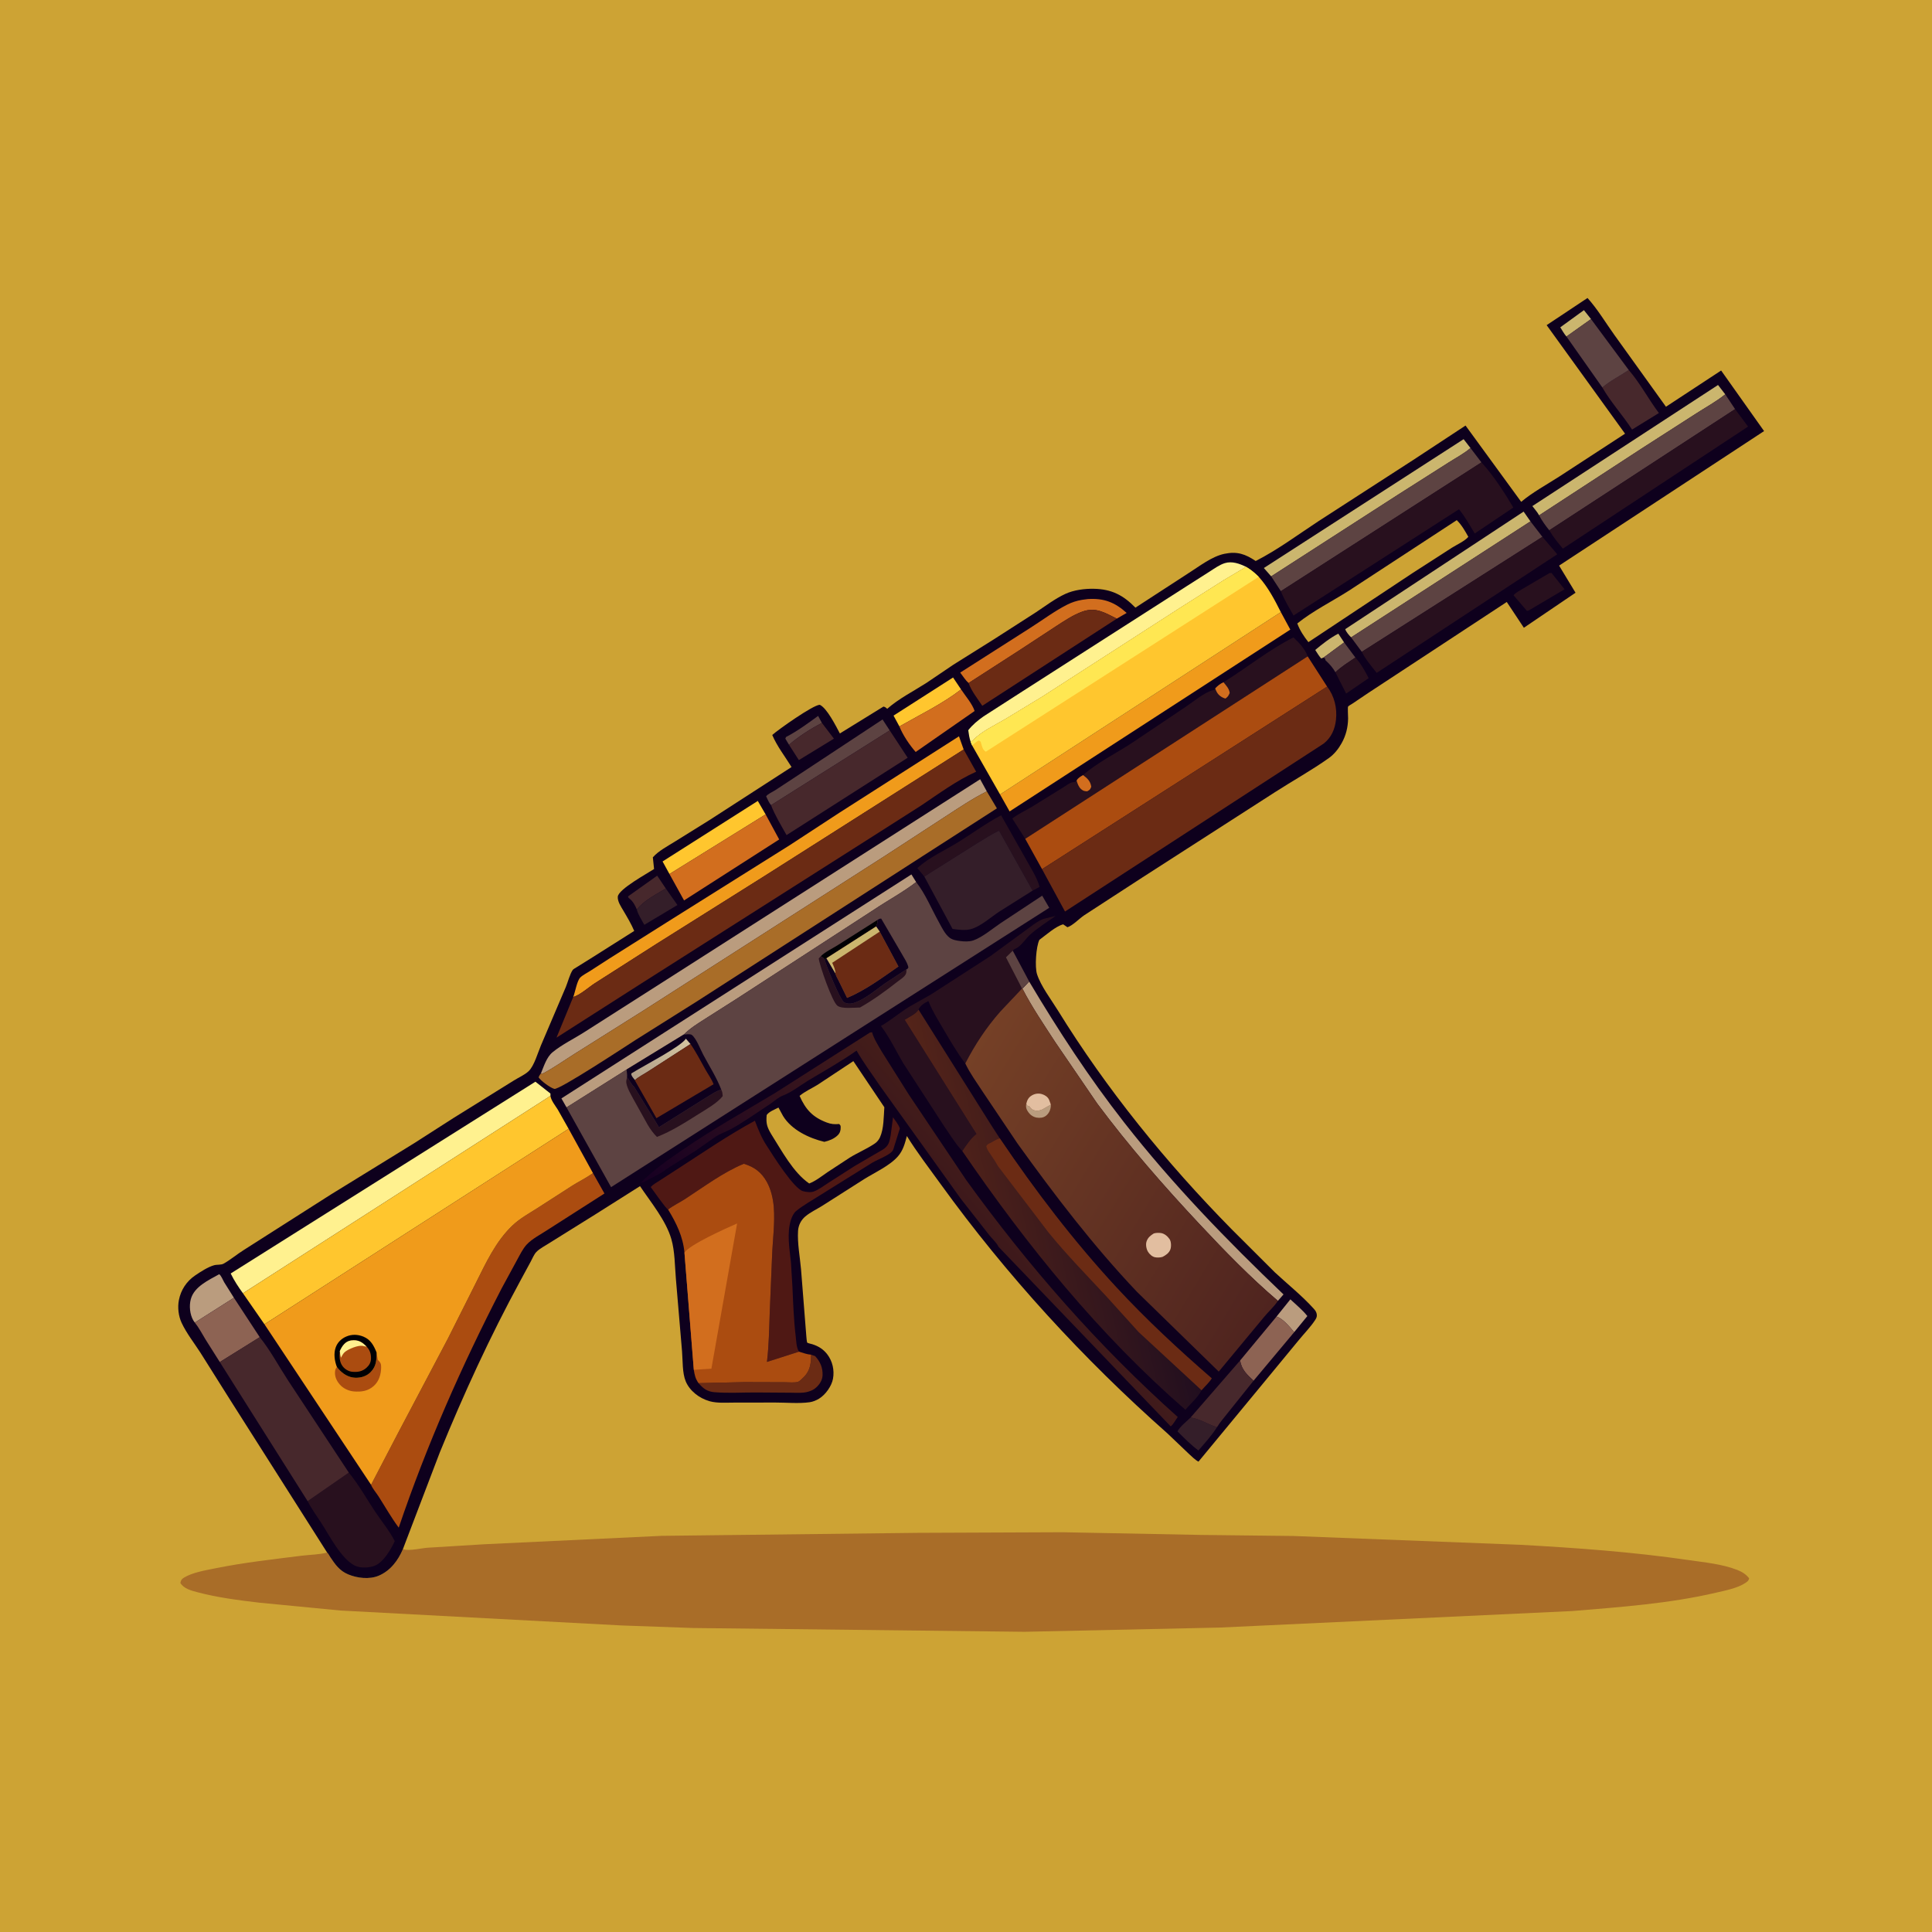 <svg version="1.1" xmlns="http://www.w3.org/2000/svg" style="display: block;" viewBox="0 0 2048 2048" width="1024" height="1024">
<defs>
	<linearGradient id="Gradient1" gradientUnits="userSpaceOnUse" x1="1079.62" y1="1279.38" x2="870.247" y2="1458.21">
		<stop class="stop0" offset="0" stop-opacity="1" stop-color="rgb(68,29,26)"/>
		<stop class="stop1" offset="1" stop-opacity="1" stop-color="rgb(24,0,34)"/>
	</linearGradient>
	<linearGradient id="Gradient2" gradientUnits="userSpaceOnUse" x1="1014.24" y1="1306.25" x2="1220.6" y2="1256.34">
		<stop class="stop0" offset="0" stop-opacity="1" stop-color="rgb(84,36,25)"/>
		<stop class="stop1" offset="1" stop-opacity="1" stop-color="rgb(33,14,31)"/>
	</linearGradient>
	<linearGradient id="Gradient3" gradientUnits="userSpaceOnUse" x1="1364.52" y1="1357.59" x2="1012.38" y2="1145.16">
		<stop class="stop0" offset="0" stop-opacity="1" stop-color="rgb(79,36,31)"/>
		<stop class="stop1" offset="1" stop-opacity="1" stop-color="rgb(117,64,38)"/>
	</linearGradient>
	<linearGradient id="Gradient4" gradientUnits="userSpaceOnUse" x1="677.465" y1="1145.31" x2="722.018" y2="1099.19">
		<stop class="stop0" offset="0" stop-opacity="1" stop-color="rgb(177,158,136)"/>
		<stop class="stop1" offset="1" stop-opacity="1" stop-color="rgb(211,196,160)"/>
	</linearGradient>
</defs>
<path transform="translate(0,0)" fill="rgb(205,163,52)" d="M -0 -0 L 2048 0 L 2048 2048 L -0 2048 L -0 -0 z"/>
<path transform="translate(0,0)" fill="rgb(169,109,40)" d="M 427.138 1642.02 L 428.199 1642.45 C 434.189 1644.13 446.831 1641.12 453.353 1640.65 L 513 1637 L 701.5 1628.05 L 972.649 1624.88 L 1126.48 1624.24 L 1273.26 1627.09 L 1371.05 1628.21 L 1611.35 1637.54 C 1671.2 1640.84 1730.65 1645.08 1790 1653.74 C 1806.7 1656.18 1825.67 1657.93 1841.5 1664.16 C 1846.67 1666.19 1850.67 1668.67 1854.12 1673 C 1853.72 1675.61 1852.2 1676.65 1850 1678.1 C 1841.61 1683.62 1828.75 1686.04 1818.97 1688.33 C 1769.53 1699.9 1717.16 1703.59 1666.61 1707.77 L 1293.21 1725.28 L 1086 1729.77 L 734.5 1725.75 L 659 1723.05 L 361 1707.23 L 274.985 1698.92 C 253.028 1696.33 230.491 1693.48 209.084 1687.77 C 202.563 1686.04 194.909 1684.1 191.199 1678 C 191.755 1675.3 192.347 1674 194.867 1672.45 C 204.075 1666.78 217.898 1664.58 228.455 1662.44 C 258.68 1656.32 289.258 1652.96 319.822 1649.12 C 328.542 1648.02 338.307 1648.03 346.772 1645.77 C 347.796 1646.39 349.512 1649.73 350.236 1650.81 C 355.508 1658.65 359.948 1665.04 368.964 1668.86 C 378.712 1672.98 391.691 1674.5 401.589 1670.26 C 413.952 1664.97 422.072 1654.03 427.138 1642.02 z"/>
<path transform="translate(0,0)" fill="rgb(14,0,29)" d="M 346.772 1645.77 L 244.003 1484 L 212.555 1434.05 C 205.926 1423.71 197.755 1413.43 192.557 1402.32 C 189.172 1395.09 188.091 1385.92 189.652 1378.05 C 191.806 1367.18 197.861 1358.11 207.023 1351.91 C 212.694 1348.08 220.45 1343.01 226.991 1341.2 C 230.105 1340.34 234.283 1341.07 237.035 1339.53 C 244.315 1335.47 251.351 1329.46 258.552 1324.97 L 350.729 1266.22 L 438.62 1212.11 L 481 1184.94 L 544.28 1145.63 C 549.365 1142.36 556.161 1139.51 560.435 1135.43 C 566.297 1129.82 570.148 1115.81 573.451 1108.11 L 599.766 1046.35 C 601.944 1041.09 604.017 1032.75 607.088 1028.2 C 607.709 1027.28 610.286 1025.95 611.359 1025.23 L 626.249 1015.95 L 672.305 986.83 C 669.044 979.174 664.891 972.288 660.681 965.144 C 658.272 961.054 654.454 955.453 654.886 950.5 C 655.584 942.491 686.803 925.577 693.336 921.2 L 692.04 908.801 C 698.067 901.964 707.309 897.188 715.022 892.366 L 752.039 869.333 L 839.072 813.093 C 832.235 801.994 823.701 791.128 818.614 779.124 C 824.68 773.566 862.027 747.158 869 747.113 C 876.628 750.589 886.237 769.858 890.301 777.498 L 936.5 749.009 C 938.507 749.608 937.827 749.198 939.425 750.464 L 940.5 751.366 C 952.487 740.737 968.442 732.632 982 723.953 L 1010.65 704.578 L 1053.56 677.685 L 1098 649.135 C 1108.23 642.407 1118.24 634.652 1129.4 629.515 C 1138.31 625.411 1149.66 623.947 1159.5 624.131 C 1178.43 624.484 1190.65 630.93 1203.61 644.131 L 1259.96 607.5 C 1271.49 600.246 1284.57 589.837 1297.98 587.054 C 1311.38 584.275 1320.02 587.267 1331.1 594.687 C 1353.98 583.086 1376.18 566.574 1397.65 552.469 L 1497.9 487.694 L 1553.54 451.101 L 1612.51 531.948 C 1624.8 521.703 1639.56 513.739 1653 505.09 L 1722.61 459.727 L 1639.51 344.67 L 1682.82 315.879 C 1693.37 327.546 1701.99 342.039 1711.17 354.862 L 1765.99 431.157 L 1824.47 392.757 L 1869.99 456.966 L 1652.71 599.572 L 1670.13 628.323 L 1615.36 665.452 L 1597.24 638.121 L 1450.08 734.776 L 1433.82 745.742 C 1432.9 746.362 1429.56 748.198 1429.05 748.954 C 1428.45 749.833 1429.08 759.935 1429.05 761.677 C 1428.87 771 1426.79 779.567 1422.22 787.752 C 1418.75 793.944 1414.37 799.49 1408.56 803.63 C 1390.41 816.561 1370.47 827.527 1351.72 839.615 L 1211 930.114 L 1149.18 970.296 C 1144.23 973.622 1136.8 981.406 1131.5 982.899 L 1127 979.831 C 1118.89 981.997 1108.79 991.187 1101.81 996.25 C 1098.21 1003.48 1096.84 1025.11 1099.29 1032.68 C 1103.4 1045.35 1114.12 1059.33 1121.26 1070.88 C 1173.25 1155.04 1236.1 1232.41 1305.43 1302.89 L 1351.45 1348.79 C 1365.01 1361.4 1380.09 1373.42 1392.5 1387.14 C 1394.31 1389.14 1395.69 1391.03 1395.9 1393.8 C 1396.07 1396.08 1395.19 1397.64 1393.96 1399.5 C 1389.19 1406.74 1382.44 1413.64 1376.92 1420.38 L 1339.54 1465.74 L 1270.44 1549.4 C 1266.78 1547.53 1263.6 1544.13 1260.51 1541.37 L 1237.56 1519.5 C 1148.49 1440.76 1066.65 1351.4 996.958 1254.95 C 984.891 1238.25 972.19 1221.75 961.316 1204.24 C 959.273 1212.02 957.368 1219.37 951.968 1225.65 C 943.385 1235.63 927.158 1242.99 916 1249.95 L 871.713 1278.15 C 865.837 1281.85 859.037 1284.97 853.742 1289.42 C 849.131 1293.3 846.335 1298.77 845.964 1304.81 C 845.157 1317.94 847.993 1332.37 849.132 1345.57 L 854.795 1417.13 C 854.876 1417.99 855.241 1422.9 855.775 1423.31 C 856.53 1423.89 860.146 1424.61 861.262 1424.98 C 867.649 1427.06 872.666 1430.17 876.826 1435.5 C 882.506 1442.78 884.661 1452.45 883.015 1461.5 C 881.591 1469.33 875.066 1478.5 868.201 1482.66 C 865.265 1484.44 861.779 1485.91 858.365 1486.4 C 846.872 1488.05 833.488 1486.72 821.755 1486.75 L 778.206 1486.81 C 770.129 1486.8 760.348 1487.59 752.547 1485.43 L 751.5 1485.11 C 741.164 1482.09 731.033 1474.34 726.859 1464.2 C 723.172 1455.25 723.801 1442.22 722.991 1432.5 L 716.48 1355.68 C 715.296 1342.03 715.448 1326.5 711.614 1313.33 C 705.879 1293.64 689.84 1274.38 678.437 1257.36 L 630.867 1287.44 L 582.961 1317.3 C 578.52 1320.23 572.08 1323.44 568.5 1327.2 C 566.056 1329.76 564.288 1334.21 562.591 1337.34 L 551.45 1357.91 C 519.345 1416.98 491.6 1477.47 466.189 1539.67 L 427.138 1642.02 C 422.072 1654.03 413.952 1664.97 401.589 1670.26 C 391.691 1674.5 378.712 1672.98 368.964 1668.86 C 359.948 1665.04 355.508 1658.65 350.236 1650.81 C 349.512 1649.73 347.796 1646.39 346.772 1645.77 z"/>
<path transform="translate(0,0)" fill="rgb(93,67,66)" d="M 836.379 789.486 L 832.5 783.015 L 833.189 781.256 C 845.042 775.154 856.46 766.742 867.237 758.886 L 871.224 766.281 C 858.955 772.769 846.923 780.412 836.379 789.486 z"/>
<path transform="translate(0,0)" fill="rgb(203,182,110)" d="M 1403.07 697.011 L 1400.51 698.004 C 1398.08 695.246 1396.19 692.069 1394.2 688.985 C 1401.39 682.954 1410.3 675.948 1418.66 671.714 L 1424.8 680.977 L 1403.07 697.011 z"/>
<path transform="translate(0,0)" fill="rgb(203,182,110)" d="M 1660.5 356.721 C 1657.95 353.751 1656.02 350.295 1653.97 346.97 L 1679.04 328.767 L 1686.53 338.22 L 1660.5 356.721 z"/>
<path transform="translate(0,0)" fill="rgb(93,67,66)" d="M 1424.8 680.977 L 1436.76 697.013 C 1429.67 701.888 1421.71 706.629 1415.61 712.687 C 1413.05 708.158 1409.94 704.468 1406.15 700.934 L 1405.08 699.956 C 1404.45 697.513 1405.12 698.496 1403.07 697.011 L 1424.8 680.977 z"/>
<path transform="translate(0,0)" fill="rgb(186,156,126)" d="M 1353.17 1395.64 L 1367.85 1377.36 C 1373.85 1383.01 1380.76 1388.61 1385.85 1395.08 L 1371.87 1412.18 C 1367.45 1406.89 1359.81 1397.51 1353.17 1395.64 z"/>
<path transform="translate(0,0)" fill="rgb(71,40,44)" d="M 675.016 964.023 C 673.294 959.876 671.184 955.812 667.69 952.886 C 665.853 951.347 666.487 952.29 665.699 950.249 L 696.646 928.249 L 705.783 941.844 C 694.607 948.728 683.613 953.812 675.016 964.023 z"/>
<path transform="translate(0,0)" fill="rgb(40,16,30)" d="M 1436.76 697.013 C 1442.72 703.623 1446.82 710.985 1450.82 718.877 L 1426.96 735.23 L 1415.61 712.687 C 1421.71 706.629 1429.67 701.888 1436.76 697.013 z"/>
<path transform="translate(0,0)" fill="rgb(52,30,41)" d="M 1290.05 1512.91 C 1284.45 1521.74 1277.2 1529.69 1270.36 1537.57 C 1262.42 1531.64 1255.21 1524.39 1248.22 1517.38 C 1250.36 1512.58 1258.16 1506.54 1262.05 1502.64 C 1272.84 1504.28 1280.03 1509.86 1290.05 1512.91 z"/>
<path transform="translate(0,0)" fill="rgb(52,30,41)" d="M 705.783 941.844 L 718.124 959.373 L 683.006 980.346 C 680.365 975.496 676.289 969.333 675.016 964.023 C 683.613 953.812 694.607 948.728 705.783 941.844 z"/>
<path transform="translate(0,0)" fill="rgb(71,40,44)" d="M 871.224 766.281 L 883.997 783.007 L 846.817 805.732 L 836.379 789.486 C 846.923 780.412 858.955 772.769 871.224 766.281 z"/>
<path transform="translate(0,0)" fill="rgb(40,16,30)" d="M 1642.49 607.5 L 1644.67 607.355 L 1658.51 624.662 L 1620.5 647.126 L 1618.6 647.559 L 1604.47 631.05 C 1606.38 628.35 1610.67 626.305 1613.46 624.524 L 1642.49 607.5 z"/>
<path transform="translate(0,0)" fill="rgb(255,198,46)" d="M 953.409 770.056 L 947.189 758.573 L 1010.28 718.18 L 1018.79 730.839 C 999.016 746.086 975.117 757.681 953.409 770.056 z"/>
<path transform="translate(0,0)" fill="rgb(186,156,126)" d="M 206.523 1401.99 L 204.985 1399.82 C 201.226 1393.4 200.352 1384.2 202.274 1377.13 C 205.898 1363.8 221.23 1356.97 232.375 1350.72 C 234.499 1352.2 236.236 1356.79 237.551 1359.1 L 247.965 1375.69 L 206.523 1401.99 z"/>
<path transform="translate(0,0)" fill="rgb(107,43,20)" d="M 859.741 1436.02 L 864.045 1437.5 C 869.451 1443.33 872.268 1449.77 871.954 1457.84 C 871.753 1463.01 868.905 1467.45 865.127 1470.83 C 862.723 1472.98 860.535 1474.04 857.5 1475 L 856.433 1475.34 C 850.87 1476.96 843.793 1476.33 838 1476.32 L 802.217 1476.07 C 787.425 1475.95 771.807 1477.03 757.111 1475.77 C 753.876 1475.5 750.402 1474.51 747.637 1472.77 C 744.973 1471.1 742.571 1468.55 740.495 1466.2 L 788.91 1465.11 L 831.814 1465.24 C 835.25 1465.25 843.161 1465.97 846.182 1464.72 C 847.839 1464.03 851.167 1460.64 852.5 1459.28 C 858.879 1452.73 859.838 1444.64 859.741 1436.02 z"/>
<path transform="translate(0,0)" fill="rgb(141,99,83)" d="M 1353.17 1395.64 C 1359.81 1397.51 1367.45 1406.89 1371.87 1412.18 L 1328.82 1463.63 C 1321.86 1457.16 1316.16 1451.94 1314.55 1442.2 L 1353.17 1395.64 z"/>
<path transform="translate(0,0)" fill="rgb(71,40,44)" d="M 1262.05 1502.64 L 1314.55 1442.2 C 1316.16 1451.94 1321.86 1457.16 1328.82 1463.63 L 1301.6 1497.62 C 1297.72 1502.65 1293.38 1507.48 1290.05 1512.91 C 1280.03 1509.86 1272.84 1504.28 1262.05 1502.64 z"/>
<path transform="translate(0,0)" fill="rgb(93,67,66)" d="M 817.341 853.516 C 815.034 850.752 813.655 847.362 812.118 844.131 C 813.773 841.714 818.945 839.438 821.5 837.82 L 843.188 823.592 L 935.535 762.659 L 943.133 774.27 L 817.341 853.516 z"/>
<path transform="translate(0,0)" fill="rgb(71,40,44)" d="M 1726.57 392.246 C 1738.66 406.247 1747.39 423.079 1758.49 437.833 L 1730.04 455.355 C 1720.28 440.193 1707.43 426.283 1698.56 410.759 C 1706.99 403.551 1717.39 398.457 1726.57 392.246 z"/>
<path transform="translate(0,0)" fill="rgb(255,198,46)" d="M 709.653 926.494 L 702.349 913.18 L 803.293 849.015 L 811.588 863.291 L 709.653 926.494 z"/>
<path transform="translate(0,0)" fill="rgb(40,16,30)" d="M 979.816 929.152 L 972.463 920.265 C 984.694 908.811 1001.96 901.317 1016.13 892.5 C 1031.04 883.224 1045.72 872.404 1061.21 864.237 L 1088.42 912.339 C 1093.26 921.048 1099.39 930.508 1102.03 940.174 L 1094.62 944.069 L 1059.06 880.569 C 1050.8 884.291 1043.01 889.668 1035.19 894.276 L 979.816 929.152 z"/>
<path transform="translate(0,0)" fill="rgb(93,67,66)" d="M 1686.53 338.22 L 1726.57 392.246 C 1717.39 398.457 1706.99 403.551 1698.56 410.759 L 1660.5 356.721 L 1686.53 338.22 z"/>
<path transform="translate(0,0)" fill="rgb(210,110,30)" d="M 1018.79 730.839 C 1023.21 737.502 1030.79 746.217 1033.12 753.707 L 970.659 797.13 C 964.14 789.704 957.064 779.237 953.409 770.056 C 975.117 757.681 999.016 746.086 1018.79 730.839 z"/>
<path transform="translate(0,0)" fill="rgb(141,99,83)" d="M 247.965 1375.69 L 275.323 1417.46 L 232.989 1443.82 L 217.938 1420 C 214.254 1413.99 210.944 1407.49 206.523 1401.99 L 247.965 1375.69 z"/>
<path transform="translate(0,0)" fill="rgb(210,110,30)" d="M 1026.74 724.032 C 1023.39 721.058 1020.62 716.55 1017.87 712.97 L 1092.04 665.637 C 1104.96 657.473 1117.77 647.745 1131.39 640.894 C 1136.25 638.447 1141.37 636.801 1146.74 635.908 L 1148.5 635.636 L 1153.08 635.037 C 1170.05 633.889 1181.73 638.392 1194.32 649.739 L 1183.86 655.79 C 1171.25 649.576 1161.68 643.176 1147.32 648.336 C 1137.23 651.964 1128.01 658.317 1119.04 664.098 L 1079.94 689.738 L 1026.74 724.032 z"/>
<path transform="translate(0,0)" fill="rgb(203,182,110)" d="M 1432.22 675.641 C 1429.96 673.254 1427.04 670.066 1425.99 666.929 L 1615.1 542.307 L 1622.34 552.682 L 1432.22 675.641 z"/>
<path transform="translate(0,0)" fill="rgb(203,182,110)" d="M 1631.52 546.291 C 1629.76 542.898 1626.67 539.561 1624.37 536.462 L 1821.19 408.094 L 1828.83 418.007 C 1819.45 425.621 1808.2 431.72 1798.03 438.284 L 1739.81 475.669 L 1631.52 546.291 z"/>
<path transform="translate(0,0)" fill="rgb(203,182,110)" d="M 1347.5 610.966 L 1339.73 602.117 L 1551.5 465.543 L 1558.8 474.974 C 1551.81 480.903 1543.21 485.395 1535.49 490.341 L 1482.84 523.806 L 1347.5 610.966 z"/>
<path transform="translate(0,0)" fill="rgb(210,110,30)" d="M 811.588 863.291 L 825.971 889.858 L 725.129 954.481 L 709.653 926.494 L 811.588 863.291 z"/>
<path transform="translate(0,0)" fill="rgb(93,67,66)" d="M 1622.34 552.682 L 1635 569.071 L 1443.57 690.952 L 1432.22 675.641 L 1622.34 552.682 z"/>
<path transform="translate(0,0)" fill="rgb(186,156,126)" d="M 1090.91 1040.39 C 1121.88 1092.43 1154.43 1142.29 1191.8 1190.05 C 1242.93 1255.41 1300.62 1314.94 1360.58 1372.15 L 1354.63 1378.95 C 1325.21 1353.89 1298.33 1326.19 1271.93 1298 C 1233.59 1257.08 1196.61 1214.8 1163.09 1169.78 L 1118.53 1104.57 C 1106.59 1086.18 1093.78 1067.41 1083.78 1047.93 L 1090.91 1040.39 z"/>
<path transform="translate(0,0)" fill="rgb(205,163,52)" d="M 1544.23 551.382 C 1549.49 556.577 1552.92 562.659 1556.48 569.052 C 1552.98 573.437 1544.01 577.509 1539.06 580.626 L 1497.58 607.33 L 1386.96 680.696 C 1382.15 674.611 1377.87 668.176 1375.19 660.876 C 1391.78 647.556 1412.04 637.522 1430 626.071 L 1544.23 551.382 z"/>
<path transform="translate(0,0)" fill="rgb(93,67,66)" d="M 1828.83 418.007 L 1839.25 433.688 L 1642.31 562.132 C 1638.24 557.113 1634.51 552.031 1631.52 546.291 L 1739.81 475.669 L 1798.03 438.284 C 1808.2 431.72 1819.45 425.621 1828.83 418.007 z"/>
<path transform="translate(0,0)" fill="rgb(107,43,20)" d="M 1026.74 724.032 L 1079.94 689.738 L 1119.04 664.098 C 1128.01 658.317 1137.23 651.964 1147.32 648.336 C 1161.68 643.176 1171.25 649.576 1183.86 655.79 L 1041.27 748.171 C 1036.28 740.695 1029.73 732.502 1026.74 724.032 z"/>
<path transform="translate(0,0)" fill="rgb(186,156,126)" d="M 600.549 1173.89 L 595.118 1164.36 L 966.139 926.932 L 971.164 935.042 C 957.387 945.689 941.466 954.206 926.965 963.927 L 780.296 1059.12 L 747.498 1079.98 C 739.574 1085.05 731.537 1089.94 724.887 1096.67 L 664.193 1133.78 L 600.549 1173.89 z"/>
<path transform="translate(0,0)" fill="rgb(93,67,66)" d="M 1558.8 474.974 L 1570.38 490.145 L 1357.77 626.656 L 1347.5 610.966 L 1482.84 523.806 L 1535.49 490.341 C 1543.21 485.395 1551.81 480.903 1558.8 474.974 z"/>
<path transform="translate(0,0)" fill="rgb(40,16,30)" d="M 369.778 1561.04 C 380.18 1573.63 388.644 1588.85 397.699 1602.47 C 404.539 1612.76 412.911 1622.67 418.451 1633.7 C 414.358 1642.52 406.57 1655.88 397.455 1659.65 C 391.686 1662.03 381.948 1662.54 376.324 1659.73 C 361.609 1652.38 349.567 1628.34 340.724 1614.6 C 335.799 1606.95 330.185 1599.42 326.103 1591.29 L 369.778 1561.04 z"/>
<path transform="translate(0,0)" fill="rgb(71,40,44)" d="M 943.133 774.27 L 962.179 803.25 L 833.781 885.222 C 828.134 875.162 821.452 864.221 817.341 853.516 L 943.133 774.27 z"/>
<path transform="translate(0,0)" fill="rgb(255,241,143)" d="M 1028.98 786.566 C 1027.56 782.413 1026.96 778.383 1026.4 774.053 C 1030.95 768.255 1036.59 763.615 1042.59 759.403 L 1084.52 732.449 L 1156.21 686.495 L 1258.47 621.023 L 1282.32 605.829 C 1287.28 602.668 1292.7 598.696 1298.34 596.948 C 1306.03 594.562 1314.11 597.516 1320.96 600.919 L 1297.19 615.048 L 1250.93 644.369 L 1105 738.413 L 1065.71 762.265 C 1053.79 769.256 1041.11 774.961 1031.28 784.757 L 1028.98 786.566 z"/>
<path transform="translate(0,0)" fill="rgb(40,16,30)" d="M 1642.31 562.132 L 1839.25 433.688 L 1853.01 452.204 L 1656.7 581.578 C 1651.54 575.404 1646.37 569.112 1642.31 562.132 z"/>
<path transform="translate(0,0)" fill="rgb(40,16,30)" d="M 1635 569.071 L 1650.77 587.564 L 1459.35 713.263 C 1453.75 706.189 1447.59 699.083 1443.57 690.952 L 1635 569.071 z"/>
<path transform="translate(0,0)" fill="rgb(240,155,27)" d="M 607.635 1056.86 C 609.71 1051.72 611.601 1039.76 615.091 1036.22 C 617.596 1033.69 622.113 1031.47 625.134 1029.52 L 645.962 1016.08 L 712.997 973.832 L 837.151 895.928 L 889.541 861.679 L 1016.56 780.523 L 1021.52 794.494 L 810.819 928.329 L 695.697 1000.67 L 630.651 1042.21 C 624.156 1046.38 614.882 1054.82 607.635 1056.86 z"/>
<path transform="translate(0,0)" fill="rgb(52,30,41)" d="M 979.816 929.152 L 1035.19 894.276 C 1043.01 889.668 1050.8 884.291 1059.06 880.569 L 1094.62 944.069 L 1059.31 966.325 C 1050.41 972.152 1039.24 982.336 1029 984.95 C 1022.73 986.552 1016.03 985.533 1009.72 984.701 L 979.816 929.152 z"/>
<path transform="translate(0,0)" fill="rgb(186,156,126)" d="M 573.428 1137.73 C 576.535 1130.32 579.334 1120.72 585.718 1115.44 C 595.66 1107.23 609.076 1100.78 620.038 1093.71 L 716.364 1032.26 L 1039.01 826.032 L 1046.07 838.907 C 1030.59 846.623 1015.94 856.625 1001.41 866.021 L 938.24 907.156 L 681.676 1071.44 L 609.806 1116.65 C 598.119 1123.99 586.827 1132.1 574.566 1138.46 L 573.428 1137.73 z"/>
<path transform="translate(0,0)" fill="rgb(240,155,27)" d="M 1357.74 648.864 L 1367.77 667.406 L 1070.21 860.135 L 1060.1 842.155 L 1357.74 648.864 z"/>
<path transform="translate(0,0)" fill="rgb(205,163,52)" d="M 904.596 1124.83 L 937.434 1173.71 C 936.713 1183.66 936.978 1196.37 932.845 1205.53 C 931.681 1208.11 929.832 1210.44 927.5 1212.05 C 919.26 1217.73 909.444 1221.76 900.861 1227.06 L 877.043 1242.67 C 870.837 1246.95 864.848 1251.76 857.796 1254.56 C 840.769 1242.81 828.73 1219.88 817.672 1202.47 C 813.15 1194.84 811.845 1191.02 812.717 1182 C 815.093 1178.36 821.37 1176.07 825.211 1174.06 L 830.067 1183 C 839.143 1197.83 857.621 1206.49 873.825 1210.41 C 878.954 1209.21 884.198 1207.18 888.035 1203.4 C 890.348 1201.12 891.2 1198.4 891.144 1195.22 C 891.105 1193.01 891.049 1193.04 889.526 1191.5 C 884.648 1191.94 881.106 1191.68 876.5 1189.95 C 861.398 1184.28 853.96 1176.07 847.592 1161.66 C 853.356 1156.82 860.422 1153.83 866.786 1149.85 L 904.596 1124.83 z"/>
<path transform="translate(0,0)" fill="rgb(71,40,44)" d="M 275.323 1417.46 C 286.4 1431.13 295.534 1448.26 305.206 1463.09 L 369.778 1561.04 L 326.103 1591.29 L 232.989 1443.82 L 275.323 1417.46 z"/>
<path transform="translate(0,0)" fill="rgb(40,16,30)" d="M 1570.38 490.145 C 1583.01 503.859 1594.7 521.994 1604.21 538.002 L 1563.28 565.534 C 1558.06 556.919 1553.01 547.608 1546.57 539.844 L 1371.19 652.482 C 1366.44 643.988 1361.39 635.72 1357.77 626.656 L 1570.38 490.145 z"/>
<path transform="translate(0,0)" fill="rgb(255,241,143)" d="M 257.535 1370.91 C 252.648 1364.26 248.178 1357.38 244.539 1349.95 L 567.566 1146.64 L 583.5 1159.21 L 583.479 1161.69 L 257.535 1370.91 z"/>
<path transform="translate(0,0)" fill="rgb(40,16,30)" d="M 1296.93 723.218 C 1321.58 707.92 1345.23 688.742 1371.07 675.679 C 1377.15 681.445 1383.33 687.742 1386.2 695.778 L 1086.78 889.19 L 1073.08 867.648 C 1079.32 862.716 1087.47 859.126 1094.3 854.968 L 1126.97 834.736 C 1130.1 832.865 1134.28 829.333 1137.93 829.086 C 1140.12 828.939 1139.69 828.878 1141.24 827.435 C 1142.79 824.521 1145.37 823.29 1148.09 821.627 C 1163.18 808.228 1183.42 798.471 1200.25 787.31 L 1257.73 748.685 C 1265.14 743.705 1277 733.802 1285.59 731.689 C 1287.73 731.162 1286.68 731.869 1288.18 729.714 C 1290.89 726.858 1293.35 724.833 1296.93 723.218 z"/>
<path transform="translate(0,0)" fill="rgb(210,110,30)" d="M 1296.93 723.218 C 1299.84 726.817 1302.94 729.837 1303.53 734.59 C 1302.13 737.637 1301.83 738.429 1299.04 740.5 C 1295.35 739.546 1291.84 737.166 1289.95 733.769 C 1289.2 732.427 1288.64 731.169 1288.18 729.714 C 1290.89 726.858 1293.35 724.833 1296.93 723.218 z"/>
<path transform="translate(0,0)" fill="rgb(210,110,30)" d="M 1148.09 821.627 C 1152.77 825.159 1155.87 828.038 1156.8 834 C 1155.5 837.092 1155.41 837.144 1152.5 838.826 C 1149.67 838.752 1148.2 838.42 1146.02 836.5 C 1143.37 834.165 1142.23 830.695 1141.24 827.435 C 1142.79 824.521 1145.37 823.29 1148.09 821.627 z"/>
<path transform="translate(0,0)" fill="rgb(79,24,20)" d="M 813.253 1215.29 C 819.38 1224.91 841.578 1260.2 851.262 1262.71 C 854.786 1263.62 859.385 1264.27 862.868 1262.94 C 868.184 1260.91 873.223 1257.01 878 1253.93 L 906 1236.02 L 936.016 1218.5 C 942.11 1214.62 942.775 1210.53 944.116 1203.75 L 946.628 1184.41 C 949.138 1188.06 952.567 1192.06 953.874 1196.3 L 948.309 1213.94 C 947.771 1215.64 947.038 1218.96 945.904 1220.29 C 941.992 1224.89 930.768 1228.97 925.133 1232.22 L 868.973 1267.2 C 860.947 1272.4 851.168 1277.71 843.858 1283.81 C 841.219 1286.01 839.46 1289.91 838.441 1293.1 C 833.894 1307.32 836.943 1323.52 838.423 1338.05 L 840.018 1364.34 C 840.808 1381.84 841.397 1399.16 843.482 1416.57 C 844.01 1420.99 844.187 1427.71 846.311 1431.63 L 847.005 1432.83 L 812.989 1443.71 C 815.097 1426.05 815.354 1407.8 815.99 1390.04 L 818.411 1331.74 C 819.027 1314.67 821.611 1296.35 820.221 1279.38 C 819.49 1270.47 817.273 1260.9 812.921 1253 C 807.256 1242.71 799.535 1236.9 788.42 1233.66 C 766.595 1242.72 746.328 1257.91 726.54 1270.8 C 720.603 1274.67 713.787 1277.85 708.19 1282.13 C 706.178 1281.72 692.426 1261.7 689.769 1258.33 C 692.176 1255.59 695.893 1253.64 698.932 1251.64 L 717.641 1239.55 C 744.733 1222.1 771.871 1203.34 800.217 1188.02 C 803.698 1197.23 807.272 1206.13 812.673 1214.41 L 813.253 1215.29 z"/>
<path transform="translate(0,0)" fill="url(#Gradient1)" d="M 922.229 1094.5 L 924.396 1094.19 C 926.311 1101.19 931.332 1108.93 935.024 1115.26 L 963.544 1160.55 L 1024.15 1250.8 C 1090.15 1342.18 1164.31 1426.96 1248.46 1502.08 C 1246.08 1505.13 1244 1509.83 1240.98 1512.01 L 1058.41 1321.62 C 1057.41 1318.5 1051.2 1312.48 1048.95 1309.66 L 1018.5 1270.76 L 932.773 1151.04 C 924.507 1138.67 915.324 1126.61 907.983 1113.67 C 891.394 1125.41 873.981 1135.02 856.622 1145.5 C 848.029 1150.69 839.292 1157.78 829.923 1161.36 C 825.01 1163.24 821.261 1166.84 817 1169.84 L 795.735 1184.04 C 788.669 1188.61 781.443 1193.43 773.975 1197.31 C 768.97 1199.91 763.339 1201.86 758.61 1204.89 L 737.865 1219.51 L 711 1236.36 C 705.976 1239.65 700.825 1243.56 695.497 1246.25 L 691 1248.48 L 687.995 1249.99 C 684.647 1252.21 683.08 1253.08 679.032 1253.97 C 692.79 1240.03 707.852 1229.64 723.903 1218.62 C 755.437 1196.98 788.533 1178.5 821.266 1158.84 L 922.229 1094.5 z"/>
<path transform="translate(0,0)" fill="rgb(40,16,30)" d="M 1020.06 1220.16 C 1012.88 1212.51 1007.1 1202.85 1001.1 1194.23 L 957.289 1126.75 C 949.598 1113.64 943.03 1099.7 933.848 1087.57 C 943.979 1081.8 953.199 1073.89 963.134 1067.61 L 987.04 1054.09 L 1049.96 1013.44 L 1096.28 979.54 C 1099.94 977.119 1103.54 974.543 1107.9 973.617 L 1119.05 970.912 C 1110.02 977.263 1100.14 983.441 1091.91 990.817 C 1087.57 994.707 1082.27 1002.93 1077.29 1005.19 C 1075.49 1006.01 1074.86 1006.37 1073.55 1007.8 L 1090.91 1040.39 L 1083.78 1047.93 L 1083.41 1047.87 L 1060.31 1072.32 C 1045.25 1089.5 1033.72 1107.02 1023.24 1127.27 C 1014.68 1116.05 1007.63 1103.8 1000.47 1091.65 C 994.848 1082.12 988.739 1072.33 984.501 1062.1 L 984.138 1061.2 C 979.992 1063.11 975.484 1066.05 973.611 1070.13 L 972.92 1071.28 C 970.601 1074.85 962.665 1078.7 958.987 1081.03 L 1035.06 1202.03 C 1028.76 1206.92 1024.5 1213.64 1020.06 1220.16 z"/>
<path transform="translate(0,0)" fill="rgb(93,67,66)" d="M 1073.55 1007.8 L 1090.91 1040.39 L 1083.78 1047.93 L 1083.41 1047.87 L 1066.36 1014.83 L 1073.55 1007.8 z"/>
<path transform="translate(0,0)" fill="rgb(169,109,40)" d="M 573.428 1137.73 L 574.566 1138.46 C 586.827 1132.1 598.119 1123.99 609.806 1116.65 L 681.676 1071.44 L 938.24 907.156 L 1001.41 866.021 C 1015.94 856.625 1030.59 846.623 1046.07 838.907 L 1056.75 856.891 L 977.701 907.716 L 739.157 1061.25 L 673.745 1102.39 C 663.249 1109.12 592.734 1155.61 587.618 1154.26 C 583.299 1153.11 573.351 1145.77 570.909 1142 C 571.68 1140.31 572.242 1139.2 573.428 1137.73 z"/>
<path transform="translate(0,0)" fill="rgb(171,76,16)" d="M 628.574 1243.54 L 640.741 1265.16 L 580 1304 C 573.107 1308.53 564.133 1313.12 558.5 1319.09 C 554.079 1323.78 551.039 1330.36 547.911 1335.98 L 531.675 1365.9 C 489.326 1447.94 452.332 1531.85 422.666 1619.35 C 414.81 1608.8 408.329 1597.28 401.265 1586.2 C 398.984 1582.62 394.774 1577.8 393.345 1573.94 L 421.507 1519.89 L 474.608 1419.31 L 504.202 1360.43 C 515.11 1338.73 525.27 1316.25 543.101 1299.17 C 550.806 1291.79 560.692 1286.34 569.651 1280.64 L 606.711 1256.77 C 613.661 1252.44 621.105 1248.77 627.807 1244.08 L 628.574 1243.54 z"/>
<path transform="translate(0,0)" fill="rgb(171,76,16)" d="M 1386.2 695.778 L 1406.82 727.85 L 1104.61 921.365 L 1086.78 889.19 L 1386.2 695.778 z"/>
<path transform="translate(0,0)" fill="rgb(107,43,20)" d="M 1021.52 794.494 L 1034.74 818.036 C 1013.98 827.372 995.4 841.208 976.539 853.829 L 922.702 888.143 L 677.515 1043.97 L 589.914 1099.94 L 607.635 1056.86 C 614.882 1054.82 624.156 1046.38 630.651 1042.21 L 695.697 1000.67 L 810.819 928.329 L 1021.52 794.494 z"/>
<path transform="translate(0,0)" fill="rgb(255,198,46)" d="M 257.535 1370.91 L 583.479 1161.69 C 584.144 1166.53 588.674 1172.05 591.275 1176.23 L 602.77 1196.61 L 280.327 1403.77 L 257.535 1370.91 z"/>
<path transform="translate(0,0)" fill="url(#Gradient2)" d="M 973.611 1070.13 L 1050.72 1192.66 L 1059.77 1206.63 C 1097.34 1262.23 1138.07 1315.64 1183.72 1364.92 C 1215.29 1398.99 1249.48 1430.71 1284.53 1461.11 C 1281.75 1465.6 1277.15 1469.68 1273.69 1473.73 C 1270.42 1480.69 1261.64 1488.38 1256.54 1494.37 C 1164.92 1414.69 1088.41 1320.03 1020.06 1220.16 C 1024.5 1213.64 1028.76 1206.92 1035.06 1202.03 L 958.987 1081.03 C 962.665 1078.7 970.601 1074.85 972.92 1071.28 L 973.611 1070.13 z"/>
<path transform="translate(0,0)" fill="rgb(107,43,20)" d="M 1273.69 1473.73 L 1206.88 1411.93 L 1173.53 1375.02 C 1152.39 1352.18 1130.61 1330.13 1111.01 1305.88 L 1058.55 1237 C 1056.95 1234.92 1056.01 1232.67 1054.57 1230.5 L 1049.55 1223 C 1047.82 1220.45 1046.1 1218.07 1045.51 1215 C 1046.44 1213.52 1046.86 1213.05 1048.47 1212.24 L 1050 1211.52 C 1053.37 1209.57 1056.04 1207.99 1059.77 1206.63 C 1097.34 1262.23 1138.07 1315.64 1183.72 1364.92 C 1215.29 1398.99 1249.48 1430.71 1284.53 1461.11 C 1281.75 1465.6 1277.15 1469.68 1273.69 1473.73 z"/>
<path transform="translate(0,0)" fill="rgb(107,43,20)" d="M 1406.82 727.85 C 1414.48 737.791 1417.59 750.649 1416.19 763.029 C 1415.05 773.16 1411.21 781.87 1403.15 788.24 L 1128.95 966.24 L 1104.61 921.365 L 1406.82 727.85 z"/>
<path transform="translate(0,0)" fill="rgb(171,76,16)" d="M 788.42 1233.66 C 799.535 1236.9 807.256 1242.71 812.921 1253 C 817.273 1260.9 819.49 1270.47 820.221 1279.38 C 821.611 1296.35 819.027 1314.67 818.411 1331.74 L 815.99 1390.04 C 815.354 1407.8 815.097 1426.05 812.989 1443.71 L 847.005 1432.83 C 851.117 1434.06 855.451 1435.73 859.741 1436.02 C 859.838 1444.64 858.879 1452.73 852.5 1459.28 C 851.167 1460.64 847.839 1464.03 846.182 1464.72 C 843.161 1465.97 835.25 1465.25 831.814 1465.24 L 788.91 1465.11 L 740.495 1466.2 C 737.185 1461.53 736.343 1457.71 735.473 1452.07 L 725.549 1327.78 C 724.002 1310.8 716.928 1296.44 708.19 1282.13 C 713.787 1277.85 720.603 1274.67 726.54 1270.8 C 746.328 1257.91 766.595 1242.72 788.42 1233.66 z"/>
<path transform="translate(0,0)" fill="rgb(210,110,30)" d="M 725.549 1327.78 C 731.698 1318.95 769.592 1302.08 781.371 1296.92 L 754.113 1450.87 L 735.473 1452.07 L 725.549 1327.78 z"/>
<path transform="translate(0,0)" fill="rgb(255,198,46)" d="M 1320.96 600.919 C 1326.13 603.966 1330.04 607.278 1334.32 611.463 C 1344.15 622.295 1351.2 635.857 1357.74 648.864 L 1060.1 842.155 L 1030.43 790.102 L 1028.98 786.566 L 1031.28 784.757 C 1041.11 774.961 1053.79 769.256 1065.71 762.265 L 1105 738.413 L 1250.93 644.369 L 1297.19 615.048 L 1320.96 600.919 z"/>
<path transform="translate(0,0)" fill="rgb(255,231,82)" d="M 1320.96 600.919 C 1326.13 603.966 1330.04 607.278 1334.32 611.463 L 1045 796.847 C 1041.61 794.611 1041.13 791.727 1040.03 788 C 1039.38 785.819 1039.66 786.025 1037.5 784.932 C 1034.8 786.208 1032.85 788.404 1030.43 790.102 L 1028.98 786.566 L 1031.28 784.757 C 1041.11 774.961 1053.79 769.256 1065.71 762.265 L 1105 738.413 L 1250.93 644.369 L 1297.19 615.048 L 1320.96 600.919 z"/>
<path transform="translate(0,0)" fill="rgb(240,155,27)" d="M 602.77 1196.61 L 628.574 1243.54 L 627.807 1244.08 C 621.105 1248.77 613.661 1252.44 606.711 1256.77 L 569.651 1280.64 C 560.692 1286.34 550.806 1291.79 543.101 1299.17 C 525.27 1316.25 515.11 1338.73 504.202 1360.43 L 474.608 1419.31 L 421.507 1519.89 L 393.345 1573.94 L 280.327 1403.77 L 602.77 1196.61 z"/>
<path transform="translate(0,0)" fill="rgb(171,76,16)" d="M 399.174 1433.66 L 400.5 1441.52 C 403.2 1444.2 404.056 1445.36 404.033 1449.23 C 403.99 1456.58 401.903 1464.13 396.216 1469.17 C 390.015 1474.67 383.056 1475.63 375.087 1474.98 C 369.543 1474.52 363.715 1471.78 360.074 1467.52 C 356.711 1463.59 354.631 1458.93 355.163 1453.72 C 355.392 1451.48 355.842 1450.93 357.124 1449.06 L 358.5 1450.76 C 363.076 1456.15 369.261 1460.18 376.5 1460.46 C 382.7 1460.69 388.846 1458.78 393.191 1454.18 C 399.05 1447.99 399.106 1441.63 399.174 1433.66 z"/>
<path transform="translate(0,0)" fill="rgb(0,0,4)" d="M 357.124 1449.06 C 354.676 1442.67 353.491 1434.92 355.869 1428.29 C 357.775 1422.99 361.794 1419.09 366.907 1416.85 C 372.89 1414.23 379.316 1414.44 385.286 1416.91 C 392.985 1420.11 396.235 1426.36 399.174 1433.66 C 399.106 1441.63 399.05 1447.99 393.191 1454.18 C 388.846 1458.78 382.7 1460.69 376.5 1460.46 C 369.261 1460.18 363.076 1456.15 358.5 1450.76 L 357.124 1449.06 z"/>
<path transform="translate(0,0)" fill="rgb(171,76,16)" d="M 360.24 1432.14 C 361.501 1429.45 362.856 1426.88 364.945 1424.73 C 367.803 1421.79 370.99 1420.74 375.042 1420.73 C 380.944 1420.72 384.649 1423.43 388.633 1427.48 C 392.178 1431.18 393.481 1435.42 393.253 1440.53 C 393.086 1444.28 391.421 1447.17 388.698 1449.7 C 384.148 1453.92 379.017 1454.75 373 1454.09 C 369.378 1453.69 365.569 1451.34 363.367 1448.48 C 359.596 1443.58 359.707 1437.99 360.24 1432.14 z"/>
<path transform="translate(0,0)" fill="rgb(255,241,143)" d="M 360.24 1432.14 C 361.501 1429.45 362.856 1426.88 364.945 1424.73 C 367.803 1421.79 370.99 1420.74 375.042 1420.73 C 380.944 1420.72 384.649 1423.43 388.633 1427.48 L 387.519 1427.36 C 386.487 1427.23 385.495 1426.89 384.474 1426.69 C 379.638 1425.79 369.886 1429.85 366.011 1432.81 C 363.852 1434.46 362.681 1436.83 361.5 1439.21 C 360.684 1436.79 360.472 1434.67 360.24 1432.14 z"/>
<path transform="translate(0,0)" fill="url(#Gradient3)" d="M 1083.41 1047.87 L 1083.78 1047.93 C 1093.78 1067.41 1106.59 1086.18 1118.53 1104.57 L 1163.09 1169.78 C 1196.61 1214.8 1233.59 1257.08 1271.93 1298 C 1298.33 1326.19 1325.21 1353.89 1354.63 1378.95 C 1350.69 1385.04 1344.57 1390.42 1339.93 1396.08 L 1291.92 1453.95 L 1205.06 1369.23 C 1158.54 1320.1 1118.14 1267.13 1078.69 1212.3 L 1041.97 1157.66 C 1035.61 1147.84 1028.23 1137.85 1023.24 1127.27 C 1033.72 1107.02 1045.25 1089.5 1060.31 1072.32 L 1083.41 1047.87 z"/>
<path transform="translate(0,0)" fill="rgb(186,156,126)" d="M 1113.92 1171 L 1113.92 1172.47 C 1113.66 1176.47 1111.91 1180.41 1108.64 1182.85 C 1105.82 1184.96 1102.29 1185.28 1098.89 1184.7 C 1095.24 1184.07 1092.11 1181.85 1090 1178.87 C 1088.01 1176.07 1087.19 1173.53 1087.89 1170.13 L 1089.12 1172.14 L 1091.02 1172.5 L 1092.07 1173.95 C 1093.75 1176.17 1095.66 1177.08 1098.45 1177.37 C 1103.62 1177.91 1108.49 1173.76 1112.9 1171.54 L 1113.92 1171 z"/>
<path transform="translate(0,0)" fill="rgb(226,190,160)" d="M 1087.89 1170.13 C 1088.74 1166.41 1090.09 1163.49 1093.47 1161.39 C 1096.82 1159.3 1100.7 1158.67 1104.5 1159.81 C 1107.67 1160.76 1110.63 1162.71 1112.07 1165.78 L 1113.26 1169 L 1113.69 1170.25 L 1113.92 1171 L 1112.9 1171.54 C 1108.49 1173.76 1103.62 1177.91 1098.45 1177.37 C 1095.66 1177.08 1093.75 1176.17 1092.07 1173.95 L 1091.02 1172.5 L 1089.12 1172.14 L 1087.89 1170.13 z"/>
<path transform="translate(0,0)" fill="rgb(226,190,160)" d="M 1223.07 1307.5 C 1225.38 1306.79 1228.11 1306.74 1230.5 1307.05 C 1234.31 1307.55 1237.65 1310.43 1239.78 1313.5 C 1241.57 1316.08 1241.7 1321.45 1240.68 1324.32 C 1239.32 1328.18 1235.93 1330.48 1232.5 1332.28 C 1230.14 1333.11 1226.82 1333.25 1224.36 1332.75 C 1221.33 1332.13 1218.73 1329.67 1217.07 1327.16 C 1215.16 1324.26 1214.25 1319.22 1215.42 1315.88 C 1216.81 1311.87 1219.59 1309.65 1223.07 1307.5 z"/>
<path transform="translate(0,0)" fill="rgb(93,67,66)" d="M 971.164 935.042 C 980.678 947.018 987.594 963.736 995.064 977.176 C 998.176 982.773 1001.55 990.246 1006.77 994.125 C 1009.88 996.44 1014.42 997.108 1018.16 997.579 C 1022.43 998.115 1027.52 998.296 1031.66 996.905 C 1041.08 993.736 1052.24 984.284 1060.6 978.638 L 1104.76 949.467 L 1112.23 962.299 L 647.765 1258.42 L 600.549 1173.89 L 664.193 1133.78 L 724.887 1096.67 C 731.537 1089.94 739.574 1085.05 747.498 1079.98 L 780.296 1059.12 L 926.965 963.927 C 941.466 954.206 957.387 945.689 971.164 935.042 z"/>
<path transform="translate(0,0)" fill="rgb(0,0,4)" d="M 870.024 1013.69 C 874.484 1009.1 882.659 1005.34 888.231 1001.77 L 929.877 975.362 C 930.693 978.278 929.569 979.409 928.727 982.107 L 876.086 1015.8 L 874.02 1016.97 C 872.785 1015.14 871.902 1014.76 870.024 1013.69 z"/>
<path transform="translate(0,0)" fill="rgb(40,16,30)" d="M 960.942 1027.47 C 960.872 1029.07 960.896 1031.11 960.219 1032.58 C 958.829 1035.62 953.773 1038.73 951.102 1040.82 C 938.605 1050.6 925.48 1060.2 911.65 1068 C 905.627 1068.04 892.312 1069.72 887.643 1066.08 C 882.096 1061.77 868.779 1023.52 867.899 1016 L 870.024 1013.69 C 871.902 1014.76 872.785 1015.14 874.02 1016.97 C 875.841 1023.88 890.328 1059.25 894.462 1062.22 C 897.212 1064.19 901.189 1064.31 904.343 1063.41 C 915.928 1060.09 928.145 1049.57 937.917 1042.59 L 960.942 1027.47 z"/>
<path transform="translate(0,0)" fill="rgb(14,0,29)" d="M 929.877 975.362 C 931.615 974.306 932.001 973.784 934.091 973.719 L 955.523 1010.39 C 958.101 1015.18 961.808 1020.15 962.949 1025.5 L 961.71 1027.35 L 960.942 1027.47 L 937.917 1042.59 C 928.145 1049.57 915.928 1060.09 904.343 1063.41 C 901.189 1064.31 897.212 1064.19 894.462 1062.22 C 890.328 1059.25 875.841 1023.88 874.02 1016.97 L 876.086 1015.8 L 885.65 1031.94 C 885.812 1034 887.729 1036.98 888.667 1038.9 L 897.949 1057.81 C 917.313 1049.77 935.186 1036.41 952.365 1024.52 L 932.523 987.559 L 928.727 982.107 C 929.569 979.409 930.693 978.278 929.877 975.362 z"/>
<path transform="translate(0,0)" fill="rgb(40,16,30)" d="M 664.659 1142.03 C 667.098 1144.77 669.657 1150.16 672.233 1152.09 L 698.491 1194.89 L 747.818 1163.95 C 752.882 1161.06 758.937 1156.39 764.585 1155.11 C 765.829 1157.42 765.897 1159.45 766.069 1162 C 760.282 1169.3 748.77 1175.8 740.866 1180.75 C 726.463 1189.79 712.285 1199 696.379 1205.19 C 692.494 1201.35 689.527 1197.17 686.714 1192.52 L 671.618 1165.43 C 668.905 1160.32 664.94 1153.83 663.961 1148.18 C 663.608 1146.15 664.168 1144 664.659 1142.03 z"/>
<path transform="translate(0,0)" fill="rgb(107,43,20)" d="M 928.727 982.107 L 932.523 987.559 L 952.365 1024.52 C 935.186 1036.41 917.313 1049.77 897.949 1057.81 L 888.667 1038.9 C 887.729 1036.98 885.812 1034 885.65 1031.94 L 876.086 1015.8 L 928.727 982.107 z"/>
<path transform="translate(0,0)" fill="rgb(203,182,110)" d="M 928.727 982.107 L 932.523 987.559 L 882.172 1020.62 C 883.804 1024.37 885.494 1027.77 885.65 1031.94 L 876.086 1015.8 L 928.727 982.107 z"/>
<path transform="translate(0,0)" fill="rgb(14,0,29)" d="M 729.163 1096.32 C 732.16 1096.47 732.906 1096.18 734.977 1098.62 C 739.322 1103.75 742.329 1112.09 745.509 1118.12 C 751.926 1130.27 759.722 1142.24 764.585 1155.11 C 758.937 1156.39 752.882 1161.06 747.818 1163.95 L 698.491 1194.89 L 672.233 1152.09 C 669.657 1150.16 667.098 1144.77 664.659 1142.03 C 665.064 1139.87 664.344 1136.07 664.193 1133.78 L 724.887 1096.67 L 729.163 1096.32 z"/>
<path transform="translate(0,0)" fill="url(#Gradient4)" d="M 727.052 1101.05 L 731.959 1106.72 L 687.703 1135.3 C 683.03 1138.42 677.193 1141.27 673.036 1144.9 C 671.718 1143.18 669.53 1140.98 669.189 1138.81 C 668.996 1137.59 670.044 1137.45 670.977 1136.86 C 682.147 1129.82 721.864 1109.46 727.052 1101.05 z"/>
<path transform="translate(0,0)" fill="rgb(107,43,20)" d="M 731.959 1106.72 C 738.021 1115.42 742.718 1124.79 747.914 1134 C 750.695 1138.93 754.486 1144.08 756.396 1149.34 L 695.836 1185.3 L 673.161 1145.54 L 673.036 1144.9 C 677.193 1141.27 683.03 1138.42 687.703 1135.3 L 731.959 1106.72 z"/>
</svg>